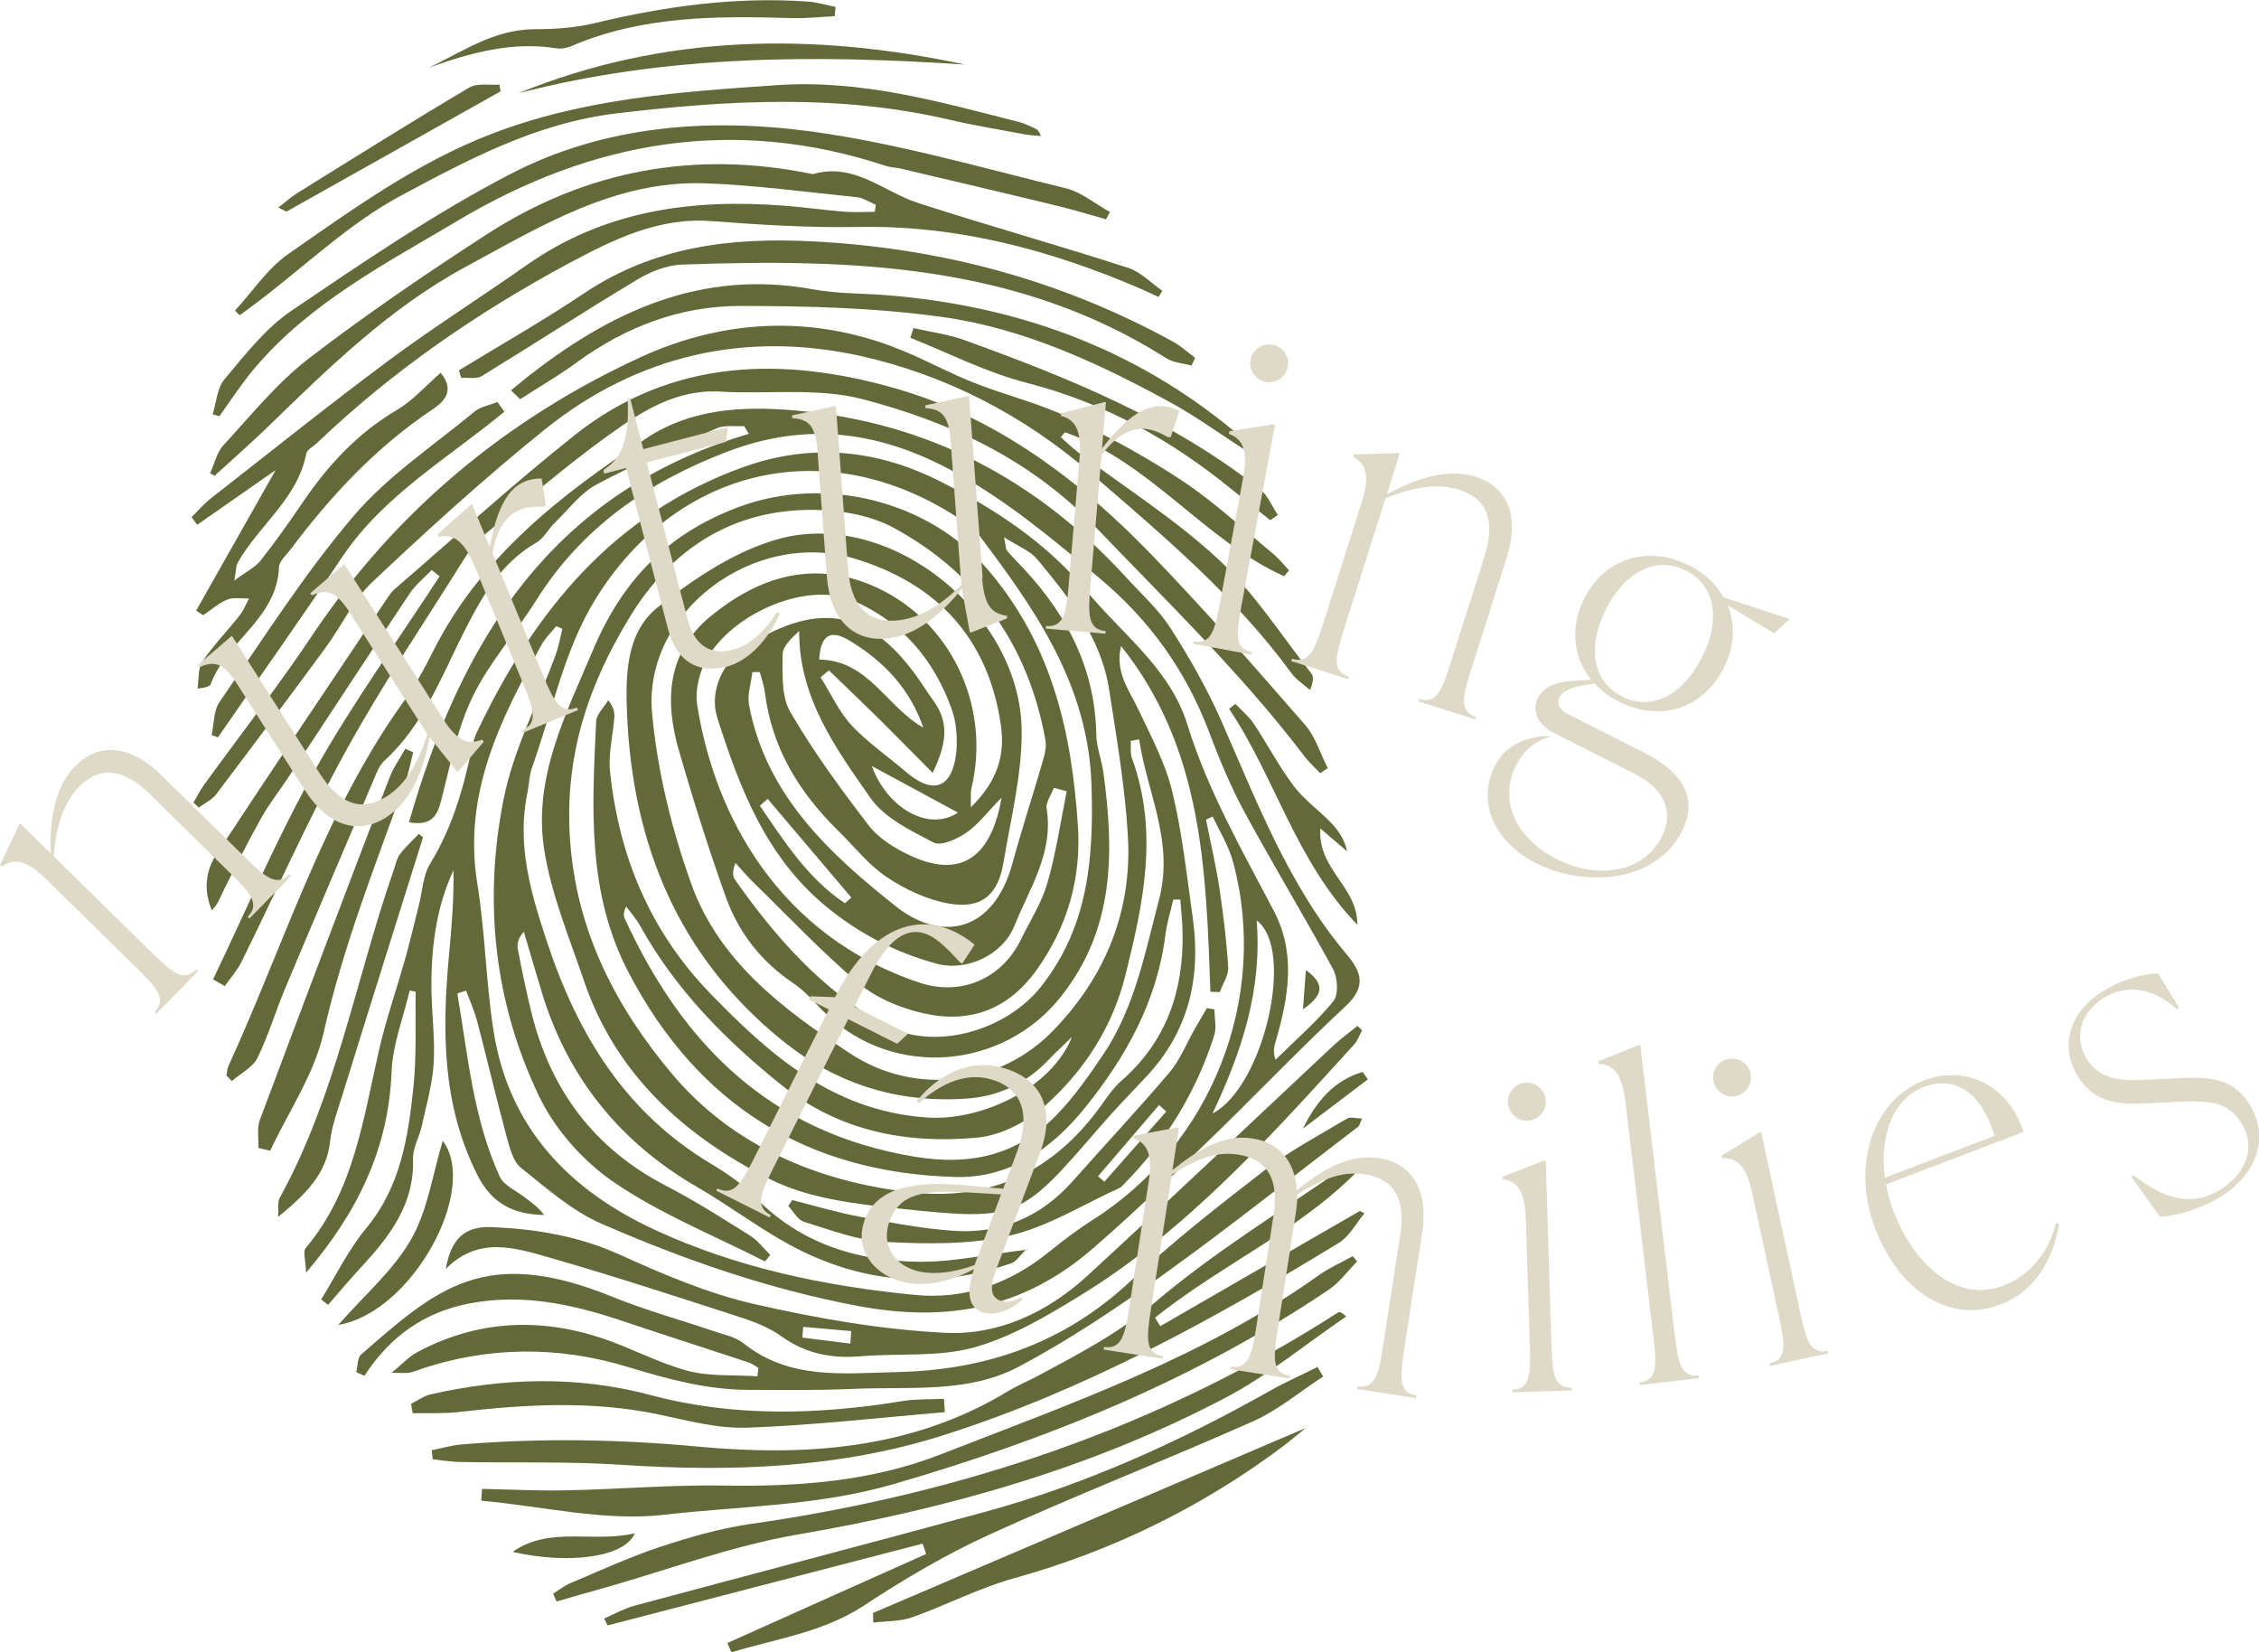 <?xml version="1.0" encoding="UTF-8"?><svg id="Layer_2" xmlns="http://www.w3.org/2000/svg" viewBox="0 0 128.42 93.92"><defs><style>.cls-1{fill:#636938;}.cls-1,.cls-2{stroke-width:0px;}.cls-2{fill:#dfdac7;}</style></defs><g id="Layer_1-2"><path class="cls-1" d="M26,56.48c.6,3.51.9,7.1,2.41,10.4.22.49.89.78,1.37,1.14.41.31.83.6,1.15,1.04-1.71-.03-2.95-.62-3.78-2.25-2.02-3.99-2.02-8.19-1.63-12.47.15-1.62.29-3.24.26-4.88-1.03,2.22-1.29,4.57-1.25,6.97.03,1.36.21,2.72.12,4.07-.08,1.17-.42,2.34-.67,3.49-.14.64-.52,1.26-.5,1.89.08,2.53-1.28,4.33-2.86,6.05-.68.73-1.32,1.49-1.97,2.24-.13-.1-.26-.2-.39-.31.84-1.36,1.55-2.83,2.56-4.05,1.95-2.35,2.38-5.15,2.68-7.99.19-1.8.1-3.63.13-5.45-.11-.02-.22-.05-.34-.07-.36,1.54-.97,3.07-1.03,4.62-.17,4.28-1.84,7.87-4.86,11.42-.02-.71-.19-1.2-.02-1.4,2.77-3.29,3.27-7.39,4.19-11.35.39-1.68.96-3.31,1.43-4.97.29-1.03.54-2.08.8-3.12.21-.81.24-1.74.66-2.42,1.27-2.07,1.91-4.34,2.39-6.68.06-.27.15-.55.27-.8,3.23-6.82,7.74-12.38,15.11-15.04,3.77-1.36,7.49-1.04,11.05.72,3.21,1.59,6.19,3.54,8.51,6.34,2.02,2.44,4.73,4.39,5.71,7.57,1.17,3.78,3.13,7.17,4.94,10.64,1.22,2.34.82,4.82.11,7.26-.09.33-.22.64-.04,1.15,1.11-1.1,2.31-2.13,3.29-3.33.3-.37.25-1.32-.01-1.81-1.63-3-3.41-5.92-5.03-8.92-.8-1.47-1.45-3.04-2.04-4.61-1.33-3.49-3.38-6.35-6.3-8.78-2.6-2.16-5.13-4.3-8.12-5.94-4.2-2.31-8.36-2.92-12.92-1.19-4.52,1.72-8.28,4.3-10.89,8.45-1.17,1.86-2.68,3.55-3.63,5.51-.88,1.82-1.27,3.9-1.78,5.88-.23.9-.57,1.46-1.83,1.24,2.98-10.4,8.16-18.77,19.32-22.08l-.27-.44c-.52.03-1.1-.07-1.54.12-2.31,1.01-4.63,2.02-6.85,3.2-.91.49-1.59,1.42-2.36,2.16-.37.36-.62.88-1.04,1.13-2.07,1.19-3.14,3.12-4.17,5.16-1.27,2.54-2.3,5.26-4.49,7.25-.2.18-.34.45-.45.71-1.74,4.09-3.49,8.18-5.21,12.28-.54,1.29-.94,2.66-1.56,3.91-.27.54-.96.88-1.45,1.31-.1-.11-.21-.21-.31-.32.04-.17.04-.36.11-.52,3.19-6.97,5.43-14.41,9.97-20.74.63-.87,1.16-1.82,1.64-2.79,2.7-5.42,7.3-8.96,12.17-12.18,2.53-1.67,5.47-1.83,8.42-1.57,7.56.65,13.79,3.95,18.87,9.52.85.93,1.82,1.8,2.49,2.85,1.07,1.67,2.07,3.42,2.87,5.23,2.04,4.63,3.83,9.38,7.14,13.31.86,1.02,1.13,1.84-.04,2.94-2.73,2.54-5.3,5.25-7.99,7.84-2.12,2.04-4.24,4.09-6.47,6.01-3.88,3.33-8.18,4.17-13.35,3.19-5.09-.97-9.84-2.63-14.5-4.66-1.68-.73-3.13-2.02-4.58-3.18-.45-.36-.64-1.12-.81-1.74-.59-2.17-1.1-4.37-1.67-6.54-.16-.61-.42-1.2-.64-1.79-.15.05-.31.09-.46.14ZM58.37,70.99c-.44.42-.6.71-.84.8-4.35,1.53-8.58,1.16-12.61-1.02-1.81-.98-3.46-2.24-5.24-3.27-4.38-2.53-7.36-6.17-8.85-11-.36-1.18-.7-2.36-1.05-3.54-.33.36-.4.7-.34,1.01.23,1.2.48,2.39.77,3.58,1.09,4.43,3.59,7.76,7.69,9.87,1.62.84,3.17,1.83,4.72,2.8.45.28.78.73,1.17,1.11l-.3.37c-2.87-1.46-5.91-2.68-8.56-4.48-1.74-1.18-3.36-2.99-4.27-4.88-2.57-5.33-3.18-11.1-2.04-16.87.56-2.85,1.97-5.52,2.98-8.28.17-.47.25-.97.37-1.45-.12-.05-.24-.1-.35-.15-.28.35-.62.67-.83,1.05-2.33,4.22-4.48,8.45-3.66,13.56.45,2.76.49,5.59.92,8.36.86,5.55,4.31,9.11,9.25,11.38,4.65,2.14,9.6,3.16,14.66,3.66,2.88.29,5.45-.63,7.7-2.46.8-.65,1.62-1.27,2.49-1.82,6.73-4.27,10.02-12.61,7.95-20.32-.24-.9-.76-1.73-1.16-2.59-.13.06-.25.12-.38.18.26,1.32.57,2.63.77,3.95.22,1.47.4,2.96.49,4.44.03.46-.31.94-.48,1.41-.18,0-.36-.01-.53-.02-.25-6.9-.42-13.81-5.08-19.65-.36,1.5.47,2.52,1,3.64.71,1.51,1.52,3.02,1.91,4.63.57,2.36.83,4.8,1.17,7.21.47,3.38-.24,6.43-2.63,8.98-.9.96-1.82,1.9-2.67,2.89-4.52,5.23-4.6,5.35-11.45,4.62-2.47-.26-5.11-.57-7.28-1.66-4.83-2.43-8.78-5.94-10.59-11.3-.84-2.47-1.87-4.93-2.26-7.48-.62-4.06,1.24-7.66,2.78-11.3,1.66-3.94,4.22-6.63,8.34-8.15,4.88-1.8,10.78-.33,14.14,3.62,3.63,4.26,4.75,9.26,5.09,14.58.18,2.94-.59,5.64-2.32,8.09-1.64,2.32-3.85,3.11-6.5,2.5-1.29-.3-2.65-.86-3.64-1.7-2.14-1.8-4.06-3.86-6.07-5.81-.33-.33-.63-.69-.94-1.03-.18.44-.17.75-.03.95,2.28,3.25,4.9,6.21,8.37,8.19,2.85,1.62,7,.46,9.04-2.12,2.68-3.4,2.99-7.28,2.86-11.43-.18-5.85-3.35-10.2-6.64-14.55-7.71-5.7-16.74-3.86-21.58,4-1.75,2.84-2.44,6.34-3.59,9.55-.16.43-.16.92-.25,1.38-.63,3,.18,5.73,1.13,8.59,1.76,5.28,4.47,9.66,9.33,12.56.88.53,1.76,1.13,2.46,1.86,2.59,2.68,5.86,3.67,9.43,3.69,1.89.01,3.78-.42,6.07-.69ZM60.97,58.91c-.46.45-.93.88-1.37,1.34-1.29,1.35-2.88,2.09-4.73,2.2-3.91.25-7.39-.86-10.45-3.35-5.85-4.76-8.44-11.06-8.77-18.44-.1-2.26-.07-4.7,1.74-6.14,2.08-1.65,4.49-3.26,7-3.92,6.3-1.63,13.64,4.32,13.69,10.94.02,2.49-.62,4.99-1.03,7.47-.31,1.86-1.25,2.67-3.1,2.35-1.23-.21-2.48-.8-3.53-1.5-1.04-.69-1.84-1.73-2.74-2.61-2.24-2.19-3.81-4.73-4.2-7.91-.05-.39-.19-.76-.29-1.14-.14,0-.28,0-.42,0-.07.63-.3,1.28-.19,1.87.96,5.12,4.58,8.46,8.34,11.44,2.66,2.11,5.58,1.42,6.63-2.42.52-1.9,1.13-3.77,1.68-5.66.13-.44.28-.94.2-1.37-.97-5.35-3.83-9.45-8.59-12.04-1.33-.73-3.04-1.03-4.58-1.04-4.61-.04-8.08,2.21-10.44,6.06-2.35,3.84-3.73,7.86-3.42,12.62.35,5.3,2.65,9.63,5.81,13.39,3.41,4.05,8.23,6.12,13.56,6.72,4.57.52,8.14-1.21,10.81-4.91.35-.49.7-1.02,1.15-1.41,2.56-2.23,3.55-5.09,3.5-8.4-.01-.64-.09-1.28-.13-1.92-.13,0-.26,0-.4,0-.15.67-.37,1.33-.45,2.01-.47,3.76-2.24,6.93-4.56,9.81-1.88,2.34-4.28,4.04-7.4,3.95-8.41-.24-14.6-4.09-18.54-11.59-2.4-4.56-2.09-9.43-1.86-14.3.02-.41.45-.81.69-1.21.31.41.37.71.34,1.01-.08,1.02-.35,2.06-.24,3.05.5,4.8,2.28,9.07,5.67,12.58,3.43,3.54,7,6.71,12.35,7.08,3.02.21,7.08-1.61,8.26-4.63ZM57.08,30.55c.11.54.1.64.14.71.14.18.3.36.47.53,2.72,2.76,4.56,5.93,4.63,9.94.01.74.31,1.47.41,2.21.61,4.5.64,8.85-2.41,12.7-3.29,4.16-9.5,4.69-13.36.99-.61-.58-1.15-1.27-1.84-1.73-1.83-1.22-3.12-2.87-3.85-4.89-.98-2.73-1.85-5.5-2.66-8.29-.84-2.88-.71-5.65,1.81-7.71,2.7-2.2,5.75-3.18,9.16-1.73,4.42,1.88,6.79,6.81,5.64,11.54-.05.21-.02.43-.03,1.07,1.53-1.5,1.95-2.98,1.71-4.66-.71-4.94-3.62-8.05-8.29-9.47-5.71-1.73-12.07,3-11.54,8.78.3,3.27,1.11,6.58,2.22,9.68,1.58,4.44,5.28,7.19,9.07,9.68,3.7,2.42,8.53,1.81,11.57-1.38,2.93-3.06,4.43-6.75,4.19-10.98-.16-2.8-.64-5.58-1.07-8.36-.46-2.95-2.27-5.2-4.1-7.41-.39-.46-1.04-.7-1.86-1.23ZM60.62,44.97c-.24-.06-.48-.13-.71-.19-.15.4-.47.83-.41,1.19.4,2.52-.98,4.53-1.84,6.67-.66,1.64-2.72,2.61-4.44,2.13-2.33-.64-4.42-1.72-6.3-3.28-3.39-2.82-4.87-6.69-6.14-10.68-.49-1.55.33-3.24,1.73-4.12,4.14-2.6,7.04-1.99,9.81,2.05.26.39.52.78.79,1.16.9,1.27.64,2.5-.09,4.03-1.1-1.1-2.03-2.06-2.98-3-.97-.95-1.95-1.89-2.92-2.83-.16.13-.32.27-.47.4.58.92,1.04,1.95,1.77,2.74.92.98,2.06,1.76,3.09,2.64,1.99,1.69,2.77.31,2.87-1.34.04-.73-.03-1.53-.27-2.21-1-2.82-2.84-4.98-5.58-6.18-2.88-1.26-7.73,1.08-8.7,4.1-.18.56-.29,1.22-.2,1.79.99,6.39,4.72,13.19,12.66,15.82,2.36.78,4.68-.24,5.76-2.48.51-1.05,1.17-2.07,1.49-3.18.49-1.7.75-3.47,1.1-5.22ZM64.76,42.03c-.16.03-.32.05-.48.08.02.34-.04.71.08,1.02,1.51,4.15.64,8.21-.38,12.29-.74,2.98-2.35,5.44-4.57,7.43-1.02.91-2.49,1.68-3.83,1.81-4.01.38-7.86-.35-11.12-2.96-3.2-2.56-6.06-5.45-8.07-9.08-.22-.39-.52-.73-.79-1.09-.18.34-.15.53-.08.69,3.3,7.19,8.31,12.18,16.49,13.53,3.22.53,5.86-.11,8.07-2.39,1-1.03,1.84-2.24,2.65-3.44,1.78-2.66,2.36-5.75,3.16-8.79.87-3.32-.69-6.08-1.13-9.1ZM56.92,45.36c-.82.83-1.33,1.53-2.01,1.99-.52.35-1.42.76-1.84.54-1.3-.68-2.8-1.4-3.59-2.54-1.96-2.81-4.06-5.67-4.05-9.48-.45.41-.94.88-.94,1.34,0,1.09-.08,2.37.43,3.25,1.31,2.25,2.86,4.37,4.45,6.44.54.71,1.4,1.26,2.23,1.66,2.84,1.4,4.71.37,5.33-3.18ZM68.93,63.29c2.89-1.48,4.73-9.33,2.51-10.97.32,3.99-.88,7.52-2.51,10.97ZM52.49,41.37c-.75-2.21-2.24-3.78-4.2-4.96-1.08-.65-1.64-.32-1.72,1.08,2.79.03,3.81,2.68,5.92,3.87ZM43.64,45.41c-.15.13-.3.26-.44.39,1.39,2.04,2.72,4.13,4.83,5.54.12-.11.25-.22.37-.32-1.59-1.87-3.17-3.74-4.76-5.61ZM54.46,46.19c-1.71-.92-3.28-1.78-4.9-2.65.86,2.36,3.2,3.77,4.9,2.65Z"/><path class="cls-1" d="M11.96,26.86c.24-.52.37-1.15.74-1.55,1.55-1.68,3.02-3.51,4.81-4.9,3.26-2.51,6.68-4.83,10.13-7.07,5.69-3.69,11.91-4.82,18.57-3.44,2.34-.69,4.01,1,5.99,1.64,3.96,1.28,7.96,2.4,11.92,3.68.72.23,1.31.86,1.96,1.31-.07.12-.14.23-.22.35-.31-.14-.62-.29-.93-.43-5.16-2.23-10.48-3.66-16.17-3.55-2.76.05-5.52-.12-8.28-.33-3.03-.24-5.6,1.04-8.11,2.38-5.22,2.8-10.07,6.14-14.37,10.25-.2.19-.55.36-.59.59-.5,2.58-2.72,4.08-3.91,6.22-.08.14-.06.34-.18.99.71-.53,1.2-.76,1.49-1.13.84-1.07,1.63-2.18,2.39-3.3,1.44-2.12,3.12-3.95,5.37-5.27.9-.53,1.62-1.36,2.48-2.11.72.89.39,1.51-.43,2.06-3.2,2.13-5.78,4.89-8.08,7.95-.25.34-.67.69-.68,1.04-.11,2.91-2.97,4.19-3.87,6.62-.05.15-.27.23-.76.28.08-.52.01-1.14.28-1.54.62-.92,1.41-1.73,2.1-2.6.23-.29.37-.65.55-.98-.42.01-.88-.08-1.24.06-.49.2-.91.59-1.37.89-.13-.09-.26-.18-.4-.26,1.49-2.64,2.99-5.28,4.52-7.99-1.51,1.05-2.98,2.08-4.46,3.11-.11-.14-.21-.29-.32-.43.37-.37.71-.77,1.12-1.09,3.36-2.62,6.68-5.29,10.1-7.83,2.55-1.89,5.24-3.59,7.83-5.41,4.42-3.11,9.39-3.78,14.61-3.38,1.16.09,2.32.25,3.49.35.56.04,1.12,0,1.69,0,.02-.13.04-.26.06-.4-.36-.15-.7-.39-1.07-.43-2.88-.29-5.77-.69-8.66-.79-5.12-.17-9.32,2.44-13.61,4.76-4.3,2.33-7.74,5.7-11.2,9.06-.99.96-2.04,1.88-3.06,2.81-.09-.06-.18-.12-.27-.18Z"/><path class="cls-1" d="M12.11,55.67c1.91-3.98,3.64-8.06,5.8-11.9,2.13-3.8,4.7-7.35,7.08-11.01-.15-.12-.3-.24-.45-.36-.42.44-.91.83-1.24,1.32-2.34,3.5-4.64,7.03-6.96,10.54-.49.74-1.05,1.45-1.48,2.22-.75,1.33-1.43,2.7-2.12,4.07-.2.39-.32.82-.7,1.19-.47-1.12-.36-2.24.27-3.19,3.22-4.9,6.5-9.76,9.76-14.63.1-.15.22-.31.36-.43,3.4-2.93,6.72-5.96,10.23-8.75,5.54-4.4,11.91-4.49,18.29-2.65,5.74,1.66,10.46,5.23,14.58,9.51,2.99,3.1,5.83,6.35,8.66,9.6.59.68.87,1.64,1.29,2.46-.14.1-.29.19-.43.29-.29-.31-.61-.6-.87-.93-3.55-4.68-7.76-8.74-11.81-12.97-3.77-3.95-8.34-6.05-13.33-7.36-2.56-.67-5.39-.27-8.09-.43-2.54-.15-4.52,1.16-6.4,2.51-2.5,1.8-4.84,3.84-7.23,5.81-.35.29-.62.7-.87,1.09-2.28,3.65-4.71,7.23-6.78,11-2.15,3.89-3.95,7.97-5.92,11.96-.25.51-.64.95-.97,1.42-.22-.13-.45-.25-.67-.38Z"/><path class="cls-1" d="M73.01,32.76c-4.57-2.06-7.64-6.53-12.47-8.19-.08.09-.16.19-.24.28.34.3.67.62,1.03.89,2.66,2,5.51,3.8,7.93,6.05,2.03,1.88,3.56,4.3,5.29,6.49.14.18.11.5-.08.94-.35-.31-.78-.58-1.05-.95-3.21-4.4-7.34-7.86-11.43-11.39-3.82-3.29-8.22-5.56-13.04-6.64-6.53-1.46-12.71-.07-17.99,4.18-3.39,2.73-6.62,5.67-9.79,8.66-1.1,1.03-1.76,2.52-2.68,3.76-2.05,2.79-4.12,5.56-6.21,8.32-.24.31-.65.5-.98.74-.1-.09-.2-.19-.3-.28.19-.33.36-.67.58-.98,2.06-2.85,4.23-5.62,6.18-8.54,4.72-7.05,11.04-12.29,18.64-15.79,4.89-2.25,10.18-2.46,15.31-.21,1.25.54,2.45,1.19,3.72,1.68,1.78.7,3.66,1.15,5.37,1.97,2.22,1.06,4.41,2.25,6.46,3.61,1.82,1.22,3.45,2.74,5.14,4.14.32.27.59.61.88.92-.09.11-.18.22-.28.33Z"/><path class="cls-1" d="M43.11,77.75c-.19-.11-.36-.25-.56-.31-2.39-.79-4.79-1.56-7.18-2.36-2.83-.95-5.67-1.57-8.69-.99-2.59.5-4.53,1.9-5.96,4.11-.16-.07-.31-.14-.47-.21.09-.34.06-.81.28-1,4.32-3.76,7.02-6.23,14.31-3.27,1.86.76,3.81,1.29,5.72,1.94.58.2,1.23.32,1.69.68,2.63,2.11,5.68,1.72,8.73,1.65,5.08-.11,9.51-1.64,13.29-5.17,2.42-2.26,5.04-4.31,7.67-6.34,1.44-1.11,3.07-1.96,4.64-2.9.19-.11.5-.01.85,0-.11.23-.13.39-.22.46-3.68,2.81-7.3,5.7-11.06,8.4-2.65,1.9-5.39,3.74-8.27,5.26-2.85,1.5-6.13,1.11-9.26,1.24-2.01.09-4.03.07-6.04.06-2.36,0-4.58-.6-6.85-1.29-3.94-1.21-8-1.21-11.98.17-.18.06-.36.13-.54.15-.18.03-.36,0-.95,0,.65-.53,1-.93,1.44-1.16,3.37-1.81,6.89-2,10.48-.82,1.67.55,3.23,1.42,4.92,1.87,1.26.33,2.64.22,3.96.31.02-.16.04-.32.05-.48Z"/><path class="cls-1" d="M77.57,68.96c-.48.57-.85,1.31-1.45,1.68-7.13,4.35-14.44,8.37-22.43,10.92-5.96,1.91-12.15,2.11-18.38,1.7-3.02-.2-6.07-.1-9.1-.16-.54,0-1.07-.1-1.61-.15-.02-.17-.04-.35-.06-.52.58-.11,1.16-.29,1.74-.33,4.49-.37,8.94-.29,13.45.13,6.06.56,12.1.16,17.55-3.14.56-.34,1.17-.59,1.75-.9,2.29-1.23,4.55-2.4,6.6-4.14,3.3-2.81,7.04-5.1,10.62-7.59.39-.27.88-.38,1.41-.41-3.42,3.75-8.14,5.74-12,8.85.1.16.2.32.3.48,3.78-2.18,7.57-4.37,11.35-6.55.09.05.17.1.26.14Z"/><path class="cls-1" d="M25.34,72.13c.31-1.78,1.13-2.45,2.66-2.38,2.49.11,4.89.51,7.22,1.56,2.47,1.12,5.01,2.21,7.64,2.81,3.58.82,7.25,1.46,10.91,1.64,2.99.14,5.79-1.17,8.04-3.24,4.69-4.31,9.3-8.7,13.95-13.05.44-.42.94-.77,1.41-1.16.09.09.18.18.26.26-.15.27-.25.58-.45.8-4.77,5.23-9.48,10.54-15.59,14.28-1.9,1.17-3.9,2.35-6.02,2.94-2.03.56-4.27.32-6.41.5-1.65.14-3.14-.13-4.52-1.12-.64-.46-1.4-.78-2.15-1.03-3.65-1.18-7.3-2.38-10.99-3.44-1.99-.57-4.09-1.26-5.95.62ZM45.66,75.42c-.02.2-.03.4-.05.61.91.11,1.82.23,2.73.34l.05-.71c-.91-.08-1.82-.16-2.73-.24Z"/><path class="cls-1" d="M34.34,92c.56-.24,1.11-.56,1.69-.72,6.65-1.79,13.31-3.53,19.95-5.34,5.72-1.56,11.08-3.99,16.24-6.9.87-.49,1.78-.89,2.68-1.34.11.18.21.36.32.54-1.32.86-2.56,1.91-3.99,2.55-4.95,2.2-10.01,4.17-14.95,6.42-2.5,1.14-4.89,2.55-7.18,4.06-2.34,1.53-4.98,1.87-7.52,2.65l-.23-.53c3.77-1.69,7.53-3.38,11.3-5.06-.07-.2-.13-.39-.2-.59-5.97,1.55-11.94,3.1-17.91,4.65-.06-.13-.13-.26-.19-.39Z"/><path class="cls-1" d="M27.4,84.63c1.61.03,3.22.12,4.83.08,2.98-.06,5.97-.32,8.95-.27,4.21.07,8.35-.23,12.29-1.77,7.41-2.89,14.95-5.52,21.51-10.19.59-.42,1.28-.72,1.92-1.08.08.1.17.2.25.3-.53.54-.99,1.18-1.6,1.6-7.61,5.12-15.97,8.51-24.76,11.06-4.3,1.25-8.7,1.24-13.04,1.74-3.39.39-6.92-.49-10.39-.8.01-.22.03-.45.04-.67Z"/><path class="cls-1" d="M62.86,12.46c-.89-.25-1.78-.52-2.67-.74-3-.73-6-1.43-9-2.14-.27-.06-.56-.06-.83-.15-8.62-2.85-16.68-1.45-24.35,3.12-4.1,2.44-8.37,4.64-11.53,8.37-.73.86-1.35,1.82-2.01,2.74-.13-.04-.25-.07-.38-.11.21-.67.25-1.49.67-1.99,1.17-1.39,2.33-2.9,3.81-3.9,4.07-2.75,8.14-5.54,12.49-7.79,5.3-2.74,11.22-3.18,17.03-2.4,4.89.66,9.68,2.06,14.49,3.23.9.22,1.68.89,2.52,1.35-.08.14-.15.28-.23.42Z"/><path class="cls-1" d="M31.44,90.59c.33-.21.64-.46,1-.61,1.67-.7,3.33-1.47,5.04-2.04,1.68-.55,3.41-1.06,5.15-1.31,11.98-1.71,23.21-5.46,33.44-12.03.07-.04.17-.04.46.23-2.28,1.55-4.43,3.34-6.85,4.61-7.65,4.03-15.86,6.33-24.37,7.79-3.76.65-7.39,2.02-11.08,3.06-.87.24-1.73.49-2.59.74-.07-.15-.13-.3-.2-.45Z"/><path class="cls-1" d="M67.75,20.78c-.49-.13-1.04-.16-1.45-.42-8.48-5.39-17.96-5.66-27.54-5.32-.88.03-1.82.42-2.58.88-2.96,1.78-5.86,3.66-8.8,5.46-.3.18-.77.07-1.16.1-.04-.14-.09-.29-.13-.43,2.37-1.45,4.79-2.82,7.1-4.37,3.98-2.67,8.34-3.2,13.01-2.96,7.29.37,14.11,2.2,20.5,5.71.45.25.83.61,1.24.91-.07.14-.13.29-.2.43Z"/><path class="cls-1" d="M29.06,22.18c.24-.2.49-.4.73-.6,4.82-3.84,10.05-6.31,16.45-5.13,1.37.25,2.79.22,4.19.33,7.42.6,14.13,3.03,19.88,7.86.23.2.42.45.44.92-1.43-.92-2.8-1.92-4.29-2.73-4.08-2.22-8.32-4.19-12.95-4.82-3.78-.52-7.63-.62-11.45-.62-3.38,0-6.49,1.18-9.26,3.2-1.03.76-2.15,1.4-3.23,2.1l-.54-.52Z"/><path class="cls-1" d="M13.36,17.65c1-1.08,1.84-2.38,3.01-3.2,3.68-2.56,7.3-5.19,11.55-6.83,5.26-2.03,10.72-2.4,16.25-2.78,4.81-.33,9.26.95,13.78,2.1.27.07.52.2.78.31.17.07.34.15.44.48-.32-.03-.64-.04-.95-.1-1.43-.27-2.86-.5-4.27-.83-6.3-1.47-12.59-1.11-18.95-.35-4.53.55-8.4,2.63-12.23,4.68-2.92,1.57-5.4,3.97-8.08,6-.35.27-.71.53-1.07.79-.09-.09-.18-.19-.27-.28Z"/><path class="cls-1" d="M53.71,80.27c-3.74.31-7.48.75-11.24.88-1.68.06-3.4-.41-5.07-.76-3.78-.79-7.55-.56-11.33-.13-.86.1-1.74.05-2.61.07-.03-.18-.06-.36-.09-.54.38-.18.73-.45,1.13-.54,4.17-.93,8.28-1.07,12.5.05,4.71,1.26,9.55,1.12,14.36.33.75-.12,1.53-.08,2.3-.12l.05.75Z"/><path class="cls-1" d="M49.61,91.69c8.08-3.45,16.15-6.91,24.61-10.52-.58.47-.85.71-1.14.93-4.67,3.53-9.82,6.05-15.47,7.62-1.97.55-3.82,1.52-5.76,2.21-.69.24-1.47.21-2.21.3,0-.18,0-.35-.01-.53Z"/><path class="cls-1" d="M23.49,42.76c-.15.57-.25,1.15-.45,1.69-1.7,4.71-3.54,9.35-4.65,14.28-.53,2.33-1.99,4.46-3.03,6.68-.22-.05-.45-.11-.67-.16.02-.53-.09-1.11.08-1.59,2.43-6.49,4.89-12.98,7.37-19.45.22-.58.6-1.1.9-1.65.15.07.3.14.45.2Z"/><path class="cls-1" d="M28.66,23.41c-3.18,2.63-6.84,4.73-9.2,8.24-2.31,3.45-4.71,6.84-7.07,10.26-.12-.04-.24-.08-.36-.13.14-.63.11-1.39.45-1.88,2.47-3.57,4.81-7.27,7.62-10.57,1.94-2.28,4.53-3.99,6.87-5.93.35-.29.87-.37,1.31-.55.13.18.26.37.39.55Z"/><path class="cls-1" d="M24.05,47.59c-1.54,4.9-3.08,9.79-4.6,14.7-.26.85-.59,1.7-.68,2.57-.21,1.9-1.43,3.05-2.96,4.31.04-.5-.04-.85.09-1.08,3.22-5.84,4.32-12.43,6.48-18.63.11-.31.17-.66.36-.91.31-.42.71-.77,1.07-1.15.08.06.15.13.23.19Z"/><path class="cls-1" d="M29.47,5.3c8.29-3.38,16.78-3.47,25.39-1.63-8.53-.57-17.02-.55-25.39,1.63Z"/><path class="cls-1" d="M72.21,29.57c-.72-.58-1.44-1.15-2.16-1.73-3.48-2.85-7.31-4.96-11.72-6.09-2.26-.58-4.39-1.68-6.58-2.55.06-.18.12-.36.18-.55.95.22,1.94.34,2.86.67,5.95,2.15,11.81,4.52,16.84,8.49.44.35.68.96,1.01,1.46-.14.1-.29.2-.43.3Z"/><path class="cls-1" d="M47.48.92c-.81.04-1.62.13-2.43.11-4.27-.13-8.53-.14-12.57,1.59-.25.11-.56.17-.83.13-2.54-.41-4.9.25-7.26,1.09,1.93-.92,3.71-2.17,5.99-2.18,1.15,0,2.34-.08,3.45-.35,3.99-.96,8-1.51,12.1-1.22.53.04,1.05.2,1.57.3-.02.18-.03.36-.05.54Z"/><path class="cls-1" d="M77.16,52.56c-3.51-3.63-4.67-8.38-7.29-12.27.12-.09.24-.18.36-.28.35.37.76.7,1.04,1.12.78,1.17,1.43,2.42,2.27,3.54.59.79,1.44,1.38,2.13,2.1.42.44.77.95.91,1.62-.41-.35-.82-.7-1.52-1.3-.16,2.35,2.13,3.31,2.1,5.47Z"/><path class="cls-1" d="M15.82,11.8c.36-.27.69-.58,1.07-.82,3.25-2.02,6.49-4.05,9.78-6,.45-.27,1.14-.13,1.72-.17.02.13.04.25.07.38-4.06,2.28-8.12,4.56-12.18,6.84l-.45-.23Z"/><path class="cls-1" d="M25.17,64.84c2.06,2.75-1.71,9.75-5.94,10.47,1.51-1.72,3.15-3.12,4.15-4.88.95-1.67,1.22-3.73,1.79-5.58Z"/><path class="cls-1" d="M29.14,88.21c2.12-1.49,4.59-.49,6.95-1.06-.55,1.33-3.63,1.81-6.95,1.06Z"/><path class="cls-1" d="M77.76,61.35c-1.23.93-2.46,1.87-3.69,2.8.75-1.53,1.76-2.74,3.39-3.22.1.14.2.28.3.42Z"/><path class="cls-1" d="M74.24,55.14c1.19.86.89,1.49-.17,2.23.07-.89.12-1.56.17-2.23Z"/><path class="cls-1" d="M45.03,68.21c1.26.32,2.52.7,3.8.94,1.79.34,3.59.69,5.4.81,2.67.18,4.95-.79,6.75-2.82,1.83-2.07,3.72-4.08,5.5-6.18.62-.73.98-1.68,1.47-2.53.22-.38.44-.75.66-1.13.14.03.28.05.43.08,0,.5.13,1.04-.02,1.49-1.03,3.23-2.76,6.04-5.14,8.45-.07.07-.12.15-.21.19-2.08.94-4.09,2.22-6.27,2.72-2.28.53-4.74.48-7.1.36-1.55-.08-3.08-.68-4.59-1.14-.36-.11-.6-.59-.9-.9l.22-.33ZM66.31,63.19c-.14-.13-.28-.25-.42-.38-1.16,1.35-2.31,2.7-3.47,4.05.12.1.24.21.36.31,1.17-1.33,2.35-2.66,3.52-3.99Z"/><path class="cls-2" d="M13.98,48.78c1.12,1.1,1.77,1.63,2.47.91l.1.1-2.37,2.42-.1-.1c.71-.72.16-1.36-.96-2.45l-4.62-4.54c-1.47-1.44-2.83-1.6-3.99-.41-.94.96-1.35,2.39-1.45,3.97l5.62,5.52c1.12,1.1,1.77,1.63,2.47.91l.1.1-2.37,2.42-.1-.1c.7-.72.16-1.36-.96-2.46l-5.19-5.09c-1.12-1.1-1.83-1.22-2.52-.72l-.1-.1,1.07-2.28.07-.07,1.73,1.7c-.07-1.93.24-3.79,1.39-4.96,1.31-1.33,3.09-1.26,4.88.49l4.83,4.74Z"/><path class="cls-2" d="M25.15,40.81c.84,1.32,1.42,1.54,2.27,1.23l.08.12-1.42,1.66-.08.05-1.57-1.96c-.37,1.93-1.07,3.65-2.48,4.55-1.57,1-3.3.53-4.64-1.58l-3.83-6c-.84-1.32-1.37-1.28-2.15-.96l-.08-.12,1.86-1.6.08-.05,4.99,7.82c1.11,1.74,2.39,2.2,3.8,1.3,1.14-.73,1.85-2.02,2.31-3.54l-4.42-6.93c-.84-1.32-1.37-1.28-2.15-.96l-.08-.12,1.86-1.6.08-.05,5.57,8.73Z"/><path class="cls-2" d="M30.79,27.19l.24,1.55-.14.06c-.54-.02-.97.03-1.36.19-.82.34-1.3,1.15-1.53,2.46l2.88,6.96c.6,1.45.99,2.19,1.92,1.81l.06.14-3.13,1.29-.06-.14c.93-.38.68-1.18.08-2.63l-2.78-6.71c-.6-1.45-1.21-1.84-2.04-1.65l-.06-.14,1.88-1.68.09-.04,1,2.43c.34-1.81.86-3.25,1.99-3.72.23-.09.56-.18.94-.17Z"/><path class="cls-2" d="M44.34,34.87c-.74,1.64-1.88,2.72-3.02,3.02-1.66.43-2.87-.32-3.34-2.12l-2.39-9.17-1.24.32-.05-.19.3-.23c.78-.61,1.19-1.68,1.08-3.83l.14-.04.75,2.9,4.8-1.25-.09.83-4.51,1.18,2.31,8.88c.38,1.47,1.26,2.11,2.59,1.76,1.04-.27,1.92-1.21,2.49-2.12l.17.06Z"/><path class="cls-2" d="M55.83,32.84c.12,1.57.52,2.03,1.42,2.16v.15s-2.02.79-2.02.79h-.1s-.45-2.47-.45-2.47c-1.24,1.52-2.68,2.71-4.34,2.83-1.86.14-3.16-1.09-3.34-3.59l-.53-7.09c-.12-1.57-.6-1.78-1.44-1.86v-.15s2.39-.52,2.39-.52h.1s.69,9.24.69,9.24c.15,2.05,1.07,3.07,2.73,2.94,1.35-.1,2.59-.91,3.71-2.02l-.61-8.2c-.12-1.57-.6-1.77-1.44-1.86v-.15s2.39-.52,2.39-.52h.1s.77,10.32.77,10.32Z"/><path class="cls-2" d="M67.05,23.36l-.5,1.49h-.15c-.47-.27-.88-.43-1.29-.47-.88-.07-1.69.42-2.49,1.49l-.64,7.51c-.13,1.56-.13,2.4.87,2.49v.15s-3.39-.29-3.39-.29v-.15c1.01.09,1.16-.74,1.29-2.3l.62-7.24c.13-1.56-.23-2.19-1.05-2.4v-.15s2.45-.63,2.45-.63h.1s-.22,2.62-.22,2.62c1.13-1.45,2.26-2.49,3.48-2.39.24.02.58.1.91.27Z"/><path class="cls-2" d="M67.82,36.61l.03-.15c.99.18,1.21-.62,1.5-2.17l1.32-7.14c.29-1.54-.02-2.2-.81-2.49l.03-.15,2.49-.39.1.02-1.92,10.37c-.29,1.54-.37,2.38.62,2.56l-.03.14-3.33-.62ZM71.09,20.45c.11-.58.68-.97,1.26-.86.58.11.97.68.86,1.26-.11.58-.68.97-1.26.86-.58-.11-.97-.68-.86-1.26Z"/><path class="cls-2" d="M83.61,38.13c-.47,1.5-.66,2.31.3,2.62l-.04.14-3.23-1.02.04-.14c.96.3,1.28-.47,1.76-1.97l1.96-6.17c.62-1.96.15-3.25-1.44-3.75-1.29-.41-2.74-.12-4.2.49l-2.38,7.51c-.47,1.5-.66,2.31.3,2.62l-.04.14-3.23-1.02.04-.14c.96.3,1.28-.47,1.76-1.97l2.2-6.92c.48-1.5.26-2.18-.49-2.58l.04-.14,2.52-.08.09.03-.73,2.32c1.69-.93,3.49-1.5,5.05-1,1.78.56,2.52,2.19,1.77,4.58l-2.05,6.46Z"/><path class="cls-2" d="M93.45,42.77c2.25,1.14,3.09,2.63,2.17,4.47-1.53,3.02-5.64,3.17-8.27,1.84-2.43-1.23-3.4-3.5-2.37-5.54.49-.96,1.32-1.53,2.73-1.7h.36s.09.03.09.03c-.91.23-1.57.83-1.98,1.64-.96,1.9-.09,4.1,2.29,5.31,2.41,1.22,4.98.76,6-1.26.7-1.38.19-2.71-1.57-3.59l-4.51-2.28c-1.09-.55-1.29-1.37-.96-2.02.42-.83,1.32-.98,3.02-1.03-.99-1.24-1.24-2.93-.39-4.62,1.19-2.36,3.7-3.02,5.95-1.89.88.44,1.55,1.06,1.97,1.82l3.77,1.24-.9.81-2.65-1.61c.46,1.06.43,2.31-.21,3.58-1.19,2.37-3.67,3.07-5.94,1.92-.55-.28-1.03-.63-1.4-1.04-1.27.18-1.78.37-1.98.76-.18.35-.06.71.42.96l4.36,2.2ZM91.3,34.62c-1.06,2.1-.81,4.1.92,4.97,1.71.86,3.47-.12,4.53-2.22,1.06-2.1.8-4.08-.91-4.94-1.71-.86-3.48.09-4.54,2.19Z"/><path class="cls-2" d="M55.4,53.7l-.7,1.07-.13-.07c-.7-.79-1.27-1.3-1.71-1.52-1.05-.53-2.19-.11-3.32,2.12l-.97,1.93,3.05,1.53-.62.57-2.78-1.4-4.28,8.51c-.71,1.4-1.01,2.18-.12,2.63l-.07.13-3.03-1.52.07-.13c.9.45,1.34-.26,2.05-1.66l4.28-8.51-1.14-.57.09-.18,1.4.05c1.83-3.64,4.4-4.93,6.9-3.67.35.18.7.41,1.03.68Z"/><path class="cls-2" d="M58.13,73.87c-.63.55-1.55.99-2.31.71-.99-.37-.74-1.59-.45-2.45-1.49.83-3.16,1.09-4.45.61-1.56-.59-2.29-1.99-1.77-3.39.6-1.61,2.31-2.25,5.42-2l2.46.22.75-2c.25-.67,1.21-3.24-1.17-4.13-1.56-.59-3.08.1-4.38,1.27l-.11-.12c.62-.82,2.61-2.77,5.28-1.77,2.11.79,2.49,2.66,1.73,4.68l-2.4,6.39c-.34.92-.61,1.76.13,2.04.48.18.96-.06,1.17-.19l.1.14ZM55.4,71.91l1.51-4.02-2.23-.13c-2.62-.14-3.61.32-4.11,1.66-.44,1.17.09,2.29,1.3,2.74,1.13.42,2.61.09,3.52-.25Z"/><path class="cls-2" d="M79.82,76.78c-.24,1.55-.3,2.39.7,2.54l-.02.15-3.35-.52.02-.15c.99.15,1.2-.66,1.44-2.21l.99-6.4c.32-2.04-.35-3.18-2-3.44-1.33-.21-2.51.31-3.85,1.14,0,.35-.03.69-.09,1.08l-1.04,6.69c-.24,1.55-.3,2.39.7,2.54l-.02.15-3.35-.52.02-.15c.99.15,1.19-.66,1.44-2.21l.99-6.4c.32-2.04-.35-3.18-2-3.44-1.33-.21-2.45.29-3.78,1.13l-1.21,7.78c-.24,1.55-.3,2.39.7,2.54l-.02.15-3.35-.52.02-.15c.99.15,1.19-.66,1.43-2.21l1.11-7.18c.24-1.55-.08-2.2-.88-2.47l.02-.15,2.48-.46.1.02-.37,2.4c1.48-1.19,2.93-2.05,4.55-1.8,1.48.23,2.41,1.24,2.52,2.95,1.51-1.23,3.03-2.09,4.68-1.83,1.84.29,2.83,1.78,2.45,4.25l-1.04,6.69Z"/><path class="cls-2" d="M85.72,62.65c-.02-.59.46-1.1,1.05-1.11.59-.02,1.09.46,1.11,1.05.02.59-.46,1.09-1.05,1.11-.59.02-1.09-.46-1.11-1.05ZM85.97,79.14v-.15c1-.03,1.05-.87,1-2.44l-.23-7.26c-.05-1.57-.48-2.15-1.32-2.26v-.15s2.35-.91,2.35-.91h.1s.33,10.54.33,10.54c.05,1.57.15,2.4,1.15,2.37v.15s-3.38.11-3.38.11Z"/><path class="cls-2" d="M93.23,78.73l-.02-.15c1-.12.97-.96.79-2.52l-1.6-13.45c-.19-1.56-.67-2.1-1.52-2.14l-.02-.15,2.29-.91h.1s1.96,16.51,1.96,16.51c.19,1.56.36,2.38,1.36,2.26l.02.15-3.36.4Z"/><path class="cls-2" d="M97.41,61.47c-.13-.58.25-1.16.83-1.28s1.16.25,1.28.83c.12.58-.25,1.16-.83,1.28-.57.12-1.16-.25-1.28-.83ZM100.63,77.64l-.03-.14c.98-.21.88-1.04.55-2.58l-1.54-7.1c-.33-1.54-.86-2.02-1.71-1.99l-.03-.14,2.15-1.32.1-.02,2.23,10.31c.33,1.54.58,2.34,1.56,2.12l.03.14-3.31.72Z"/><path class="cls-2" d="M117.06,69.57c-.26,1.52-1.03,3.7-3.37,4.59-2.87,1.09-5.74-.8-7.08-4.31-1.46-3.83.02-7.39,2.77-8.44,2.18-.83,4.69.05,5.66,2.93l-7.82,2.98c.09.52.23,1.02.42,1.52,1.18,3.09,3.63,5.23,6.24,4.24,1.74-.67,2.68-2.2,3-3.56l.17.04ZM107.15,66.94l6.24-2.38c-.71-2.33-2.14-3.49-4.03-2.77-1.81.69-2.51,2.85-2.21,5.15Z"/><path class="cls-2" d="M122.77,69.14l-1.61-2.26.13-.08c1.88,1.47,3.4,1.75,4.91.83,1.34-.82,2.14-2.29,1.22-3.79-.82-1.34-1.97-1.3-4.23-1.18l-1.03.05c-1.65.08-3.08.04-4.05-1.55-1.07-1.76-.41-3.69,1.47-4.84.86-.53,2.05-.97,3.11-.98l1.19,1.95-.13.08c-1.4-1.3-2.95-1.39-4.12-.67-1.34.82-1.77,2.23-1,3.49.74,1.21,2.01,1.27,3.48,1.18l1.03-.05c2.12-.11,3.69-.27,4.76,1.49,1.13,1.84.4,3.95-1.69,5.23-1.15.7-2.45,1.07-3.43,1.12Z"/></g></svg>
